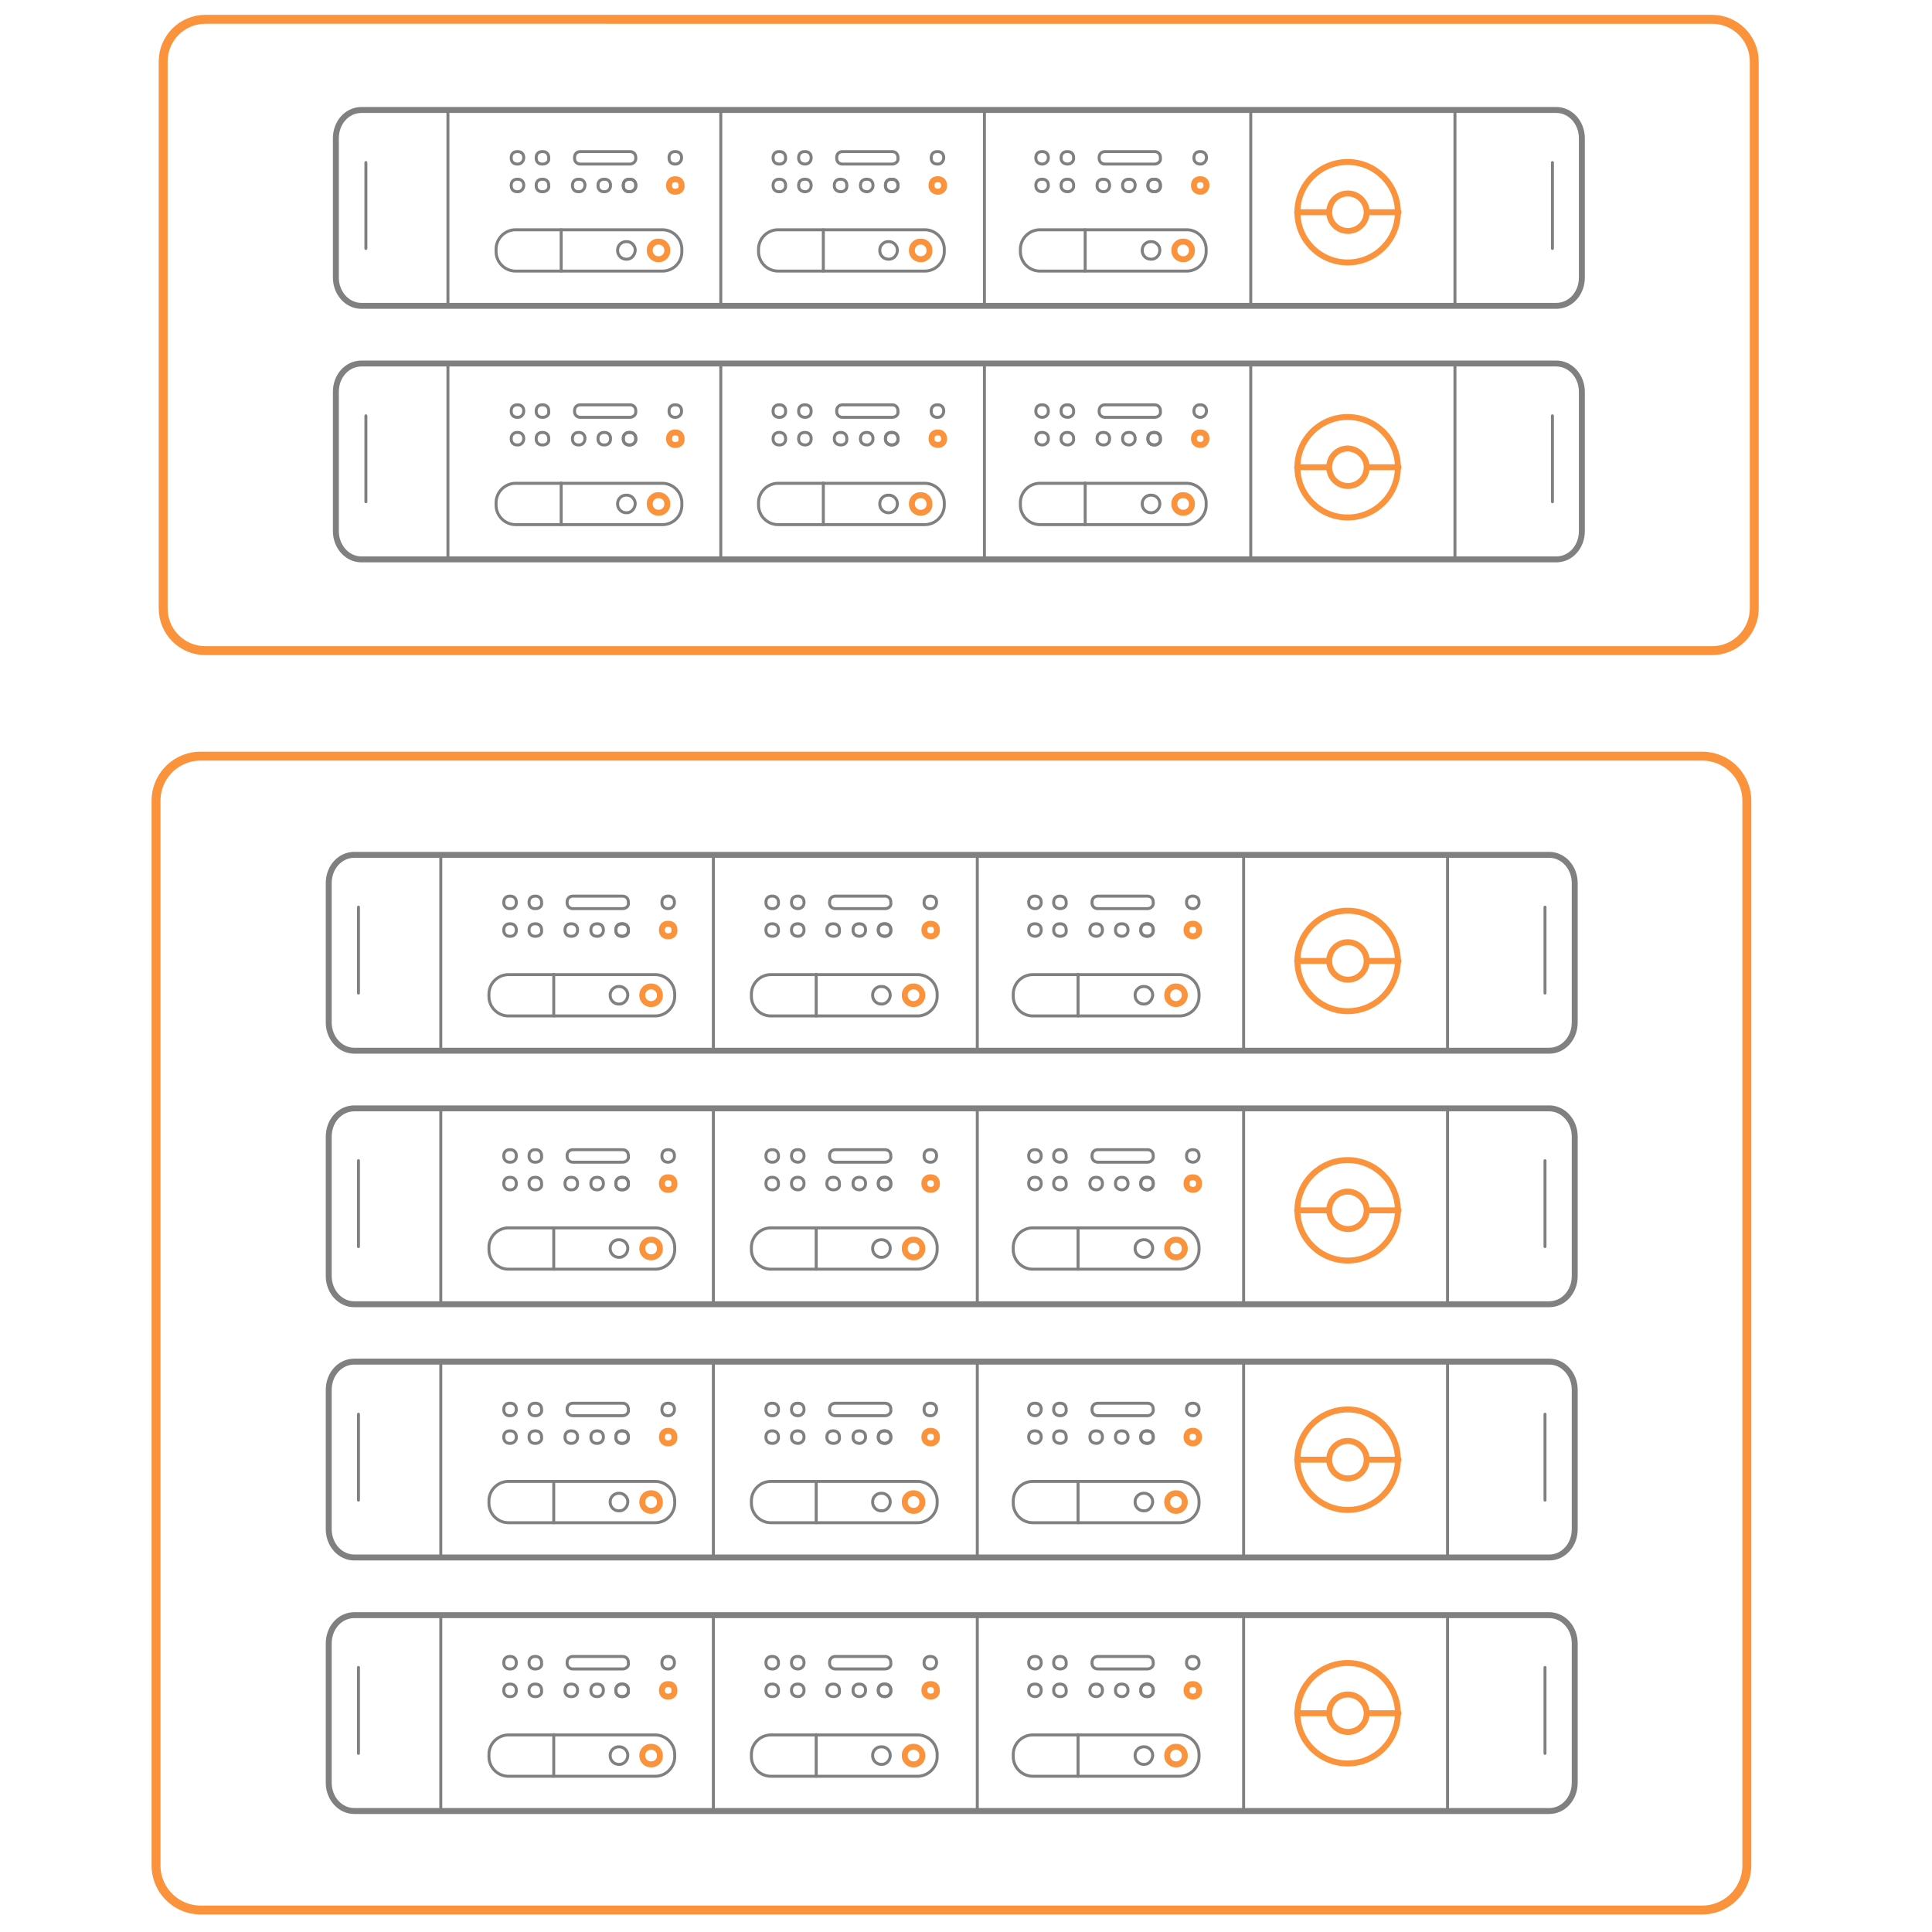 <svg xmlns="http://www.w3.org/2000/svg" xml:space="preserve" id="Layer_1" x="0" y="0" version="1.1" viewBox="0 0 650 650"><style>.colocation0{stroke-width:2}.colocation0,.colocation1,.colocation2,.colocation3{fill:none;stroke:gray;stroke-linecap:round;stroke-linejoin:round;stroke-miterlimit:10}.colocation2,.colocation3{stroke:#fb923c;stroke-width:3}.colocation3{stroke-width:2}</style><path d="M173.3 543.4h347.9c4.8 0 8.6 4.3 8.6 9.5v46.9h0c0 5.3-3.8 9.5-8.6 9.5h-402c-4.8 0-8.6-4.3-8.6-9.5v-46.9c0-5.3 3.8-9.5 8.6-9.5h54.1" class="colocation0"/><path d="M148.3 543.4V609M487 543.4v66m-266.6-11.8h-49.3c-3.7 0-6.6-3-6.6-6.6v-.7c0-3.7 3-6.6 6.6-6.6h49.3c3.7 0 6.6 3 6.6 6.6v.7c0 3.6-2.9 6.6-6.6 6.6zm-48.7-26.8h-.2c-1.2 0-2-.8-2-2v-.2c0-1.2.8-2 2-2h.2c1.2 0 2 .8 2 2v.2c0 1.2-.8 2-2 2zm8.5 0h-.2c-1.2 0-2-.8-2-2v-.2c0-1.2.8-2 2-2h.2c1.2 0 2 .8 2 2v.2c.2 1.2-.8 2-2 2zm12.1 0h-.2c-1.2 0-2-.8-2-2v-.2c0-1.2.8-2 2-2h.2c1.2 0 2 .8 2 2v.2c0 1.2-.8 2-2 2zm-20.6-9.3h-.2c-1.2 0-2-.8-2-2v-.2c0-1.2.8-2 2-2h.2c1.2 0 2 .8 2 2v.2c0 1.2-.8 2-2 2zm8.5 0h-.2c-1.2 0-2-.8-2-2v-.2c0-1.2.8-2 2-2h.2c1.2 0 2 .8 2 2v.2c.2 1.2-.8 2-2 2zm44.7 0h-.2c-1.2 0-2-.8-2-2v-.2c0-1.2.8-2 2-2h.2c1.2 0 2 .8 2 2v.2c0 1.2-1 2-2 2zm-23.9 9.3h-.2c-1.2 0-2-.8-2-2v-.2c0-1.2.8-2 2-2h.2c1.2 0 2 .8 2 2v.2a2 2 0 0 1-2 2zm8.4 0h-.2c-1.2 0-2-.8-2-2v-.2c0-1.2.8-2 2-2h.2c1.2 0 2 .8 2 2v.2c0 1.2-1 2-2 2z" class="colocation1"/><path d="M209.4 570.8h-.2c-1.2 0-2-.8-2-2v-.2c0-1.2.8-2 2-2h.2c1.2 0 2 .8 2 2v.2c.2 1.2-.8 2-2 2zm0-9.3h-16.6c-1.2 0-2-.8-2-2v-.2c0-1.2.8-2 2-2h16.6c1.2 0 2 .8 2 2v.2c.2 1.2-.8 2-2 2zm-23.1 22.1v14m22.1-4h-.3a2.9 2.9 0 0 1-2.8-2.8v-.3c0-1.5 1.3-2.8 2.8-2.8h.3c1.5 0 2.8 1.3 2.8 2.8v.3c-.1 1.5-1.3 2.8-2.8 2.8zm100.3 4h-49.3c-3.7 0-6.6-3-6.6-6.6v-.7c0-3.7 3-6.6 6.6-6.6h49.3c3.7 0 6.6 3 6.6 6.6v.7c0 3.6-3 6.6-6.6 6.6zM260 570.8h-.3c-1.2 0-2-.8-2-2v-.2c0-1.2.8-2 2-2h.2c1.2 0 2 .8 2 2v.2c.1 1.2-.9 2-1.9 2zm8.5 0h0c-1.3 0-2.2-.8-2.2-2v-.2c0-1.2.8-2 2-2h.2c1.2 0 2 .8 2 2v.2a2 2 0 0 1-2 2zm11.9 0h0c-1.3 0-2.2-.8-2.2-2v-.2c0-1.2.8-2 2-2h.2c1.2 0 2 .8 2 2v.2c.2 1.2-.6 2-2 2zm-20.4-9.3h-.3c-1.2 0-2-.8-2-2v-.2c0-1.2.8-2 2-2h.2c1.2 0 2 .8 2 2v.2c.1 1.2-.9 2-1.9 2zm8.5 0h0c-1.3 0-2.2-.8-2.2-2v-.2c0-1.2.8-2 2-2h.2c1.2 0 2 .8 2 2v.2a2 2 0 0 1-2 2zm44.7 0h-.3c-1.2 0-2-.8-2-2v-.2c0-1.2.8-2 2-2h.2c1.2 0 2 .8 2 2v.2c-.1 1.2-.9 2-1.9 2zm-24 9.3h0c-1.3 0-2.2-.8-2.2-2v-.2c0-1.2.8-2 2-2h.2c1.2 0 2 .8 2 2v.2c0 1.2-1 2-2 2zm8.5 0h0c-1.3 0-2.2-.8-2.2-2v-.2c0-1.2.8-2 2-2h.2c1.2 0 2 .8 2 2v.2c0 1.2-1 2-2 2z" class="colocation1"/><path d="M297.7 570.8h0c-1.3 0-2.2-.8-2.2-2v-.2c0-1.2.8-2 2-2h.2c1.2 0 2 .8 2 2v.2c.2 1.2-.8 2-2 2zm0-9.3h-16.6c-1.2 0-2-.8-2-2v-.2c0-1.2.8-2 2-2h16.6c1.2 0 2 .8 2 2v.2c.2 1.2-.8 2-2 2zm-23.1 22.1v14m22.1-4h-.3a2.9 2.9 0 0 1-2.8-2.8v-.3c0-1.5 1.3-2.8 2.8-2.8h.3c1.5 0 2.8 1.3 2.8 2.8v.3c-.1 1.5-1.3 2.8-2.8 2.8zm100.1 4h-49.3c-3.7 0-6.6-3-6.6-6.6v-.7c0-3.7 3-6.6 6.6-6.6h49.3c3.7 0 6.6 3 6.6 6.6v.7c0 3.6-2.8 6.6-6.6 6.6zm-48.5-26.8h0c-1.3 0-2.2-.8-2.2-2v-.2c0-1.2.8-2 2-2h.2c1.2 0 2 .8 2 2v.2c0 1.2-1 2-2 2zm8.4 0h0c-1.3 0-2.2-.8-2.2-2v-.2c0-1.2.8-2 2-2h.2c1.2 0 2 .8 2 2v.2c.2 1.2-.8 2-2 2zm12.2 0h0c-1.3 0-2.2-.8-2.2-2v-.2c0-1.2.8-2 2-2h.2c1.2 0 2 .8 2 2v.2a2 2 0 0 1-2 2zm-20.6-9.3h0c-1.3 0-2.2-.8-2.2-2v-.2c0-1.2.8-2 2-2h.2c1.2 0 2 .8 2 2v.2c0 1.2-1 2-2 2zm8.4 0h0c-1.3 0-2.2-.8-2.2-2v-.2c0-1.2.8-2 2-2h.2c1.2 0 2 .8 2 2v.2c.2 1.2-.8 2-2 2zm44.7 0h0c-1.3 0-2.2-.8-2.2-2v-.2c0-1.2.8-2 2-2h.2c1.2 0 2 .8 2 2v.2c0 1.2-1 2-2 2zm-23.9 9.3h0c-1.3 0-2.2-.8-2.2-2v-.2c0-1.2.8-2 2-2h.2c1.2 0 2 .8 2 2v.2c0 1.2-1 2-2 2zm8.5 0h0c-1.3 0-2.2-.8-2.2-2v-.2c0-1.2.8-2 2-2h.2c1.2 0 2 .8 2 2v.2c0 1.2-1 2-2 2z" class="colocation1"/><path d="M386 570.8h0c-1.3 0-2.2-.8-2.2-2v-.2c0-1.2.8-2 2-2h.2c1.2 0 2 .8 2 2v.2c.1 1.2-.9 2-2 2zm0-9.3h-16.6c-1.2 0-2-.8-2-2v-.2c0-1.2.8-2 2-2H386c1.2 0 2 .8 2 2v.2c.1 1.2-.9 2-2 2zm-23.3 22.1v14m22.3-4h-.3a2.9 2.9 0 0 1-2.8-2.8v-.3c0-1.5 1.3-2.8 2.8-2.8h.3c1.5 0 2.8 1.3 2.8 2.8v.3c-.2 1.5-1.3 2.8-2.8 2.8zm-145-50.2v66M120.6 561v28.9M519.8 561v28.9m-191-46.5v66m89.6-66v66" class="colocation1"/><path d="M173.3 458.1h347.9c4.8 0 8.6 4.3 8.6 9.5v46.9h0c0 5.3-3.8 9.5-8.6 9.5h-402c-4.8 0-8.6-4.3-8.6-9.5v-46.9c0-5.3 3.8-9.5 8.6-9.5h54.1" class="colocation0"/><path d="M148.3 458.1v65.7M487 458.1v66m-266.6-11.8h-49.3c-3.7 0-6.6-3-6.6-6.6v-.7c0-3.7 3-6.6 6.6-6.6h49.3c3.7 0 6.6 3 6.6 6.6v.7c0 3.6-2.9 6.6-6.6 6.6zm-48.7-26.7h-.2c-1.2 0-2-.8-2-2v-.2c0-1.2.8-2 2-2h.2c1.2 0 2 .8 2 2v.2a2 2 0 0 1-2 2zm8.5 0h-.2c-1.2 0-2-.8-2-2v-.2c0-1.2.8-2 2-2h.2c1.2 0 2 .8 2 2v.2c.2 1.1-.8 2-2 2zm12.1 0h-.2c-1.2 0-2-.8-2-2v-.2c0-1.2.8-2 2-2h.2c1.2 0 2 .8 2 2v.2a2 2 0 0 1-2 2zm-20.6-9.3h-.2c-1.2 0-2-.8-2-2v-.2c0-1.2.8-2 2-2h.2c1.2 0 2 .8 2 2v.2a2 2 0 0 1-2 2zm8.5 0h-.2c-1.2 0-2-.8-2-2v-.2c0-1.2.8-2 2-2h.2c1.2 0 2 .8 2 2v.2c.2 1.1-.8 2-2 2zm44.7 0h-.2c-1.2 0-2-.8-2-2v-.2c0-1.2.8-2 2-2h.2c1.2 0 2 .8 2 2v.2c0 1.1-1 2-2 2zm-23.9 9.3h-.2c-1.2 0-2-.8-2-2v-.2c0-1.2.8-2 2-2h.2c1.2 0 2 .8 2 2v.2a2 2 0 0 1-2 2zm8.4 0h-.2c-1.2 0-2-.8-2-2v-.2c0-1.2.8-2 2-2h.2c1.2 0 2 .8 2 2v.2c0 1.1-1 2-2 2z" class="colocation1"/><path d="M209.4 485.6h-.2c-1.2 0-2-.8-2-2v-.2c0-1.2.8-2 2-2h.2c1.2 0 2 .8 2 2v.2c.2 1.1-.8 2-2 2zm0-9.3h-16.6c-1.2 0-2-.8-2-2v-.2c0-1.2.8-2 2-2h16.6c1.2 0 2 .8 2 2v.2c.2 1.1-.8 2-2 2zm-23.1 22.1v13.9m22.1-4h-.3a2.9 2.9 0 0 1-2.8-2.8v-.3c0-1.5 1.3-2.8 2.8-2.8h.3c1.5 0 2.8 1.3 2.8 2.8v.3c-.1 1.5-1.3 2.8-2.8 2.8zm100.3 4h-49.3c-3.7 0-6.6-3-6.6-6.6v-.7c0-3.7 3-6.6 6.6-6.6h49.3c3.7 0 6.6 3 6.6 6.6v.7c0 3.6-3 6.6-6.6 6.6zM260 485.6h-.3c-1.2 0-2-.8-2-2v-.2c0-1.2.8-2 2-2h.2c1.2 0 2 .8 2 2v.2c.1 1.1-.9 2-1.9 2zm8.5 0h0c-1.3 0-2.2-.8-2.2-2v-.2c0-1.2.8-2 2-2h.2c1.2 0 2 .8 2 2v.2a2 2 0 0 1-2 2zm11.9 0h0c-1.3 0-2.2-.8-2.2-2v-.2c0-1.2.8-2 2-2h.2c1.2 0 2 .8 2 2v.2c.2 1.1-.6 2-2 2zm-20.4-9.3h-.3c-1.2 0-2-.8-2-2v-.2c0-1.2.8-2 2-2h.2c1.2 0 2 .8 2 2v.2c.1 1.1-.9 2-1.9 2zm8.5 0h0c-1.3 0-2.2-.8-2.2-2v-.2c0-1.2.8-2 2-2h.2c1.2 0 2 .8 2 2v.2a2 2 0 0 1-2 2zm44.7 0h-.3c-1.2 0-2-.8-2-2v-.2c0-1.2.8-2 2-2h.2c1.2 0 2 .8 2 2v.2c-.1 1.1-.9 2-1.9 2zm-24 9.3h0c-1.3 0-2.2-.8-2.2-2v-.2c0-1.2.8-2 2-2h.2c1.2 0 2 .8 2 2v.2c0 1.1-1 2-2 2zm8.5 0h0c-1.3 0-2.2-.8-2.2-2v-.2c0-1.2.8-2 2-2h.2c1.2 0 2 .8 2 2v.2c0 1.1-1 2-2 2z" class="colocation1"/><path d="M297.7 485.6h0c-1.3 0-2.2-.8-2.2-2v-.2c0-1.2.8-2 2-2h.2c1.2 0 2 .8 2 2v.2c.2 1.1-.8 2-2 2zm0-9.3h-16.6c-1.2 0-2-.8-2-2v-.2c0-1.2.8-2 2-2h16.6c1.2 0 2 .8 2 2v.2c.2 1.1-.8 2-2 2zm-23.1 22.1v13.9m22.1-4h-.3a2.9 2.9 0 0 1-2.8-2.8v-.3c0-1.5 1.3-2.8 2.8-2.8h.3c1.5 0 2.8 1.3 2.8 2.8v.3c-.1 1.5-1.3 2.8-2.8 2.8zm100.1 4h-49.3c-3.7 0-6.6-3-6.6-6.6v-.7c0-3.7 3-6.6 6.6-6.6h49.3c3.7 0 6.6 3 6.6 6.6v.7c0 3.6-2.8 6.6-6.6 6.6zm-48.5-26.7h0c-1.3 0-2.2-.8-2.2-2v-.2c0-1.2.8-2 2-2h.2c1.2 0 2 .8 2 2v.2c0 1.1-1 2-2 2zm8.4 0h0c-1.3 0-2.2-.8-2.2-2v-.2c0-1.2.8-2 2-2h.2c1.2 0 2 .8 2 2v.2c.2 1.1-.8 2-2 2zm12.2 0h0c-1.3 0-2.2-.8-2.2-2v-.2c0-1.2.8-2 2-2h.2c1.2 0 2 .8 2 2v.2a2 2 0 0 1-2 2zm-20.6-9.3h0c-1.3 0-2.2-.8-2.2-2v-.2c0-1.2.8-2 2-2h.2c1.2 0 2 .8 2 2v.2c0 1.1-1 2-2 2zm8.4 0h0c-1.3 0-2.2-.8-2.2-2v-.2c0-1.2.8-2 2-2h.2c1.2 0 2 .8 2 2v.2c.2 1.1-.8 2-2 2zm44.7 0h0c-1.3 0-2.2-.8-2.2-2v-.2c0-1.2.8-2 2-2h.2c1.2 0 2 .8 2 2v.2c0 1.1-1 2-2 2zm-23.9 9.3h0c-1.3 0-2.2-.8-2.2-2v-.2c0-1.2.8-2 2-2h.2c1.2 0 2 .8 2 2v.2c0 1.1-1 2-2 2zm8.5 0h0c-1.3 0-2.2-.8-2.2-2v-.2c0-1.2.8-2 2-2h.2c1.2 0 2 .8 2 2v.2c0 1.1-1 2-2 2z" class="colocation1"/><path d="M386 485.6h0c-1.3 0-2.2-.8-2.2-2v-.2c0-1.2.8-2 2-2h.2c1.2 0 2 .8 2 2v.2c.1 1.1-.9 2-2 2zm0-9.3h-16.6c-1.2 0-2-.8-2-2v-.2c0-1.2.8-2 2-2H386c1.2 0 2 .8 2 2v.2c.1 1.1-.9 2-2 2zm-23.3 22.1v13.9m22.3-4h-.3a2.9 2.9 0 0 1-2.8-2.8v-.3c0-1.5 1.3-2.8 2.8-2.8h.3c1.5 0 2.8 1.3 2.8 2.8v.3c-.2 1.5-1.3 2.8-2.8 2.8zm-145-50.2v66m-119.4-48.3v28.9m399.2-28.9v28.9m-191-46.6v66m89.6-66v66" class="colocation1"/><path d="M173.3 372.9h347.9c4.8 0 8.6 4.3 8.6 9.5v46.9h0c0 5.3-3.8 9.5-8.6 9.5h-402c-4.8 0-8.6-4.3-8.6-9.5v-46.9c0-5.3 3.8-9.5 8.6-9.5h54.1" class="colocation0"/><path d="M148.3 372.9v65.6M487 372.9v65.9M220.4 427h-49.3c-3.7 0-6.6-3-6.6-6.6v-.7c0-3.7 3-6.6 6.6-6.6h49.3c3.7 0 6.6 3 6.6 6.6v.7c0 3.6-2.9 6.6-6.6 6.6zm-48.7-26.7h-.2c-1.2 0-2-.8-2-2v-.2c0-1.2.8-2 2-2h.2c1.2 0 2 .8 2 2v.2c0 1.2-.8 2-2 2zm8.5 0h-.2c-1.2 0-2-.8-2-2v-.2c0-1.2.8-2 2-2h.2c1.2 0 2 .8 2 2v.2c.2 1.2-.8 2-2 2zm12.1 0h-.2c-1.2 0-2-.8-2-2v-.2c0-1.2.8-2 2-2h.2c1.2 0 2 .8 2 2v.2c0 1.2-.8 2-2 2zm-20.6-9.3h-.2c-1.2 0-2-.8-2-2v-.2c0-1.2.8-2 2-2h.2c1.2 0 2 .8 2 2v.2c0 1.2-.8 2-2 2zm8.5 0h-.2c-1.2 0-2-.8-2-2v-.2c0-1.2.8-2 2-2h.2c1.2 0 2 .8 2 2v.2c.2 1.2-.8 2-2 2zm44.7 0h-.2c-1.2 0-2-.8-2-2v-.2c0-1.2.8-2 2-2h.2c1.2 0 2 .8 2 2v.2c0 1.2-1 2-2 2zm-23.9 9.3h-.2c-1.2 0-2-.8-2-2v-.2c0-1.2.8-2 2-2h.2c1.2 0 2 .8 2 2v.2a2 2 0 0 1-2 2zm8.4 0h-.2c-1.2 0-2-.8-2-2v-.2c0-1.2.8-2 2-2h.2c1.2 0 2 .8 2 2v.2c0 1.2-1 2-2 2z" class="colocation1"/><path d="M209.4 400.3h-.2c-1.2 0-2-.8-2-2v-.2c0-1.2.8-2 2-2h.2c1.2 0 2 .8 2 2v.2c.2 1.2-.8 2-2 2zm0-9.3h-16.6c-1.2 0-2-.8-2-2v-.2c0-1.2.8-2 2-2h16.6c1.2 0 2 .8 2 2v.2c.2 1.2-.8 2-2 2zm-23.1 22.1V427m22.1-4h-.3a2.9 2.9 0 0 1-2.8-2.8v-.3c0-1.5 1.3-2.8 2.8-2.8h.3c1.5 0 2.8 1.3 2.8 2.8v.3c-.1 1.5-1.3 2.8-2.8 2.8zm100.3 4h-49.3c-3.7 0-6.6-3-6.6-6.6v-.7c0-3.7 3-6.6 6.6-6.6h49.3c3.7 0 6.6 3 6.6 6.6v.7c0 3.6-3 6.6-6.6 6.6zM260 400.3h-.3c-1.2 0-2-.8-2-2v-.2c0-1.2.8-2 2-2h.2c1.2 0 2 .8 2 2v.2c.1 1.2-.9 2-1.9 2zm8.5 0h0c-1.3 0-2.2-.8-2.2-2v-.2c0-1.2.8-2 2-2h.2c1.2 0 2 .8 2 2v.2a2 2 0 0 1-2 2zm11.9 0h0c-1.3 0-2.2-.8-2.2-2v-.2c0-1.2.8-2 2-2h.2c1.2 0 2 .8 2 2v.2c.2 1.2-.6 2-2 2zM260 391h-.3c-1.2 0-2-.8-2-2v-.2c0-1.2.8-2 2-2h.2c1.2 0 2 .8 2 2v.2c.1 1.2-.9 2-1.9 2zm8.5 0h0c-1.3 0-2.2-.8-2.2-2v-.2c0-1.2.8-2 2-2h.2c1.2 0 2 .8 2 2v.2a2 2 0 0 1-2 2zm44.7 0h-.3c-1.2 0-2-.8-2-2v-.2c0-1.2.8-2 2-2h.2c1.2 0 2 .8 2 2v.2c-.1 1.2-.9 2-1.9 2zm-24 9.3h0c-1.3 0-2.2-.8-2.2-2v-.2c0-1.2.8-2 2-2h.2c1.2 0 2 .8 2 2v.2c0 1.2-1 2-2 2zm8.5 0h0c-1.3 0-2.2-.8-2.2-2v-.2c0-1.2.8-2 2-2h.2c1.2 0 2 .8 2 2v.2c0 1.2-1 2-2 2z" class="colocation1"/><path d="M297.7 400.3h0c-1.3 0-2.2-.8-2.2-2v-.2c0-1.2.8-2 2-2h.2c1.2 0 2 .8 2 2v.2c.2 1.2-.8 2-2 2zm0-9.3h-16.6c-1.2 0-2-.8-2-2v-.2c0-1.2.8-2 2-2h16.6c1.2 0 2 .8 2 2v.2c.2 1.2-.8 2-2 2zm-23.1 22.1V427m22.1-4h-.3a2.9 2.9 0 0 1-2.8-2.8v-.3c0-1.5 1.3-2.8 2.8-2.8h.3c1.5 0 2.8 1.3 2.8 2.8v.3c-.1 1.5-1.3 2.8-2.8 2.8zm100.1 4h-49.3c-3.7 0-6.6-3-6.6-6.6v-.7c0-3.7 3-6.6 6.6-6.6h49.3c3.7 0 6.6 3 6.6 6.6v.7c0 3.6-2.8 6.6-6.6 6.6zm-48.5-26.7h0c-1.3 0-2.2-.8-2.2-2v-.2c0-1.2.8-2 2-2h.2c1.2 0 2 .8 2 2v.2c0 1.2-1 2-2 2zm8.4 0h0c-1.3 0-2.2-.8-2.2-2v-.2c0-1.2.8-2 2-2h.2c1.2 0 2 .8 2 2v.2c.2 1.2-.8 2-2 2zm12.2 0h0c-1.3 0-2.2-.8-2.2-2v-.2c0-1.2.8-2 2-2h.2c1.2 0 2 .8 2 2v.2a2 2 0 0 1-2 2zm-20.6-9.3h0c-1.3 0-2.2-.8-2.2-2v-.2c0-1.2.8-2 2-2h.2c1.2 0 2 .8 2 2v.2c0 1.2-1 2-2 2zm8.4 0h0c-1.3 0-2.2-.8-2.2-2v-.2c0-1.2.8-2 2-2h.2c1.2 0 2 .8 2 2v.2c.2 1.2-.8 2-2 2zm44.7 0h0c-1.3 0-2.2-.8-2.2-2v-.2c0-1.2.8-2 2-2h.2c1.2 0 2 .8 2 2v.2c0 1.2-1 2-2 2zm-23.9 9.3h0c-1.3 0-2.2-.8-2.2-2v-.2c0-1.2.8-2 2-2h.2c1.2 0 2 .8 2 2v.2c0 1.2-1 2-2 2zm8.5 0h0c-1.3 0-2.2-.8-2.2-2v-.2c0-1.2.8-2 2-2h.2c1.2 0 2 .8 2 2v.2c0 1.2-1 2-2 2z" class="colocation1"/><path d="M386 400.3h0c-1.3 0-2.2-.8-2.2-2v-.2c0-1.2.8-2 2-2h.2c1.2 0 2 .8 2 2v.2c.1 1.2-.9 2-2 2zm0-9.3h-16.6c-1.2 0-2-.8-2-2v-.2c0-1.2.8-2 2-2H386c1.2 0 2 .8 2 2v.2c.1 1.2-.9 2-2 2zm-23.3 22.1V427m22.3-4h-.3a2.9 2.9 0 0 1-2.8-2.8v-.3c0-1.5 1.3-2.8 2.8-2.8h.3c1.5 0 2.8 1.3 2.8 2.8v.3c-.2 1.5-1.3 2.8-2.8 2.8zm-145-50.1v65.9m-119.4-48.3v28.9m399.2-28.9v28.9m-191-46.5v65.9m89.6-65.9v65.9" class="colocation1"/><path d="M173.3 287.6h347.9c4.8 0 8.6 4.3 8.6 9.5V344h0c0 5.3-3.8 9.5-8.6 9.5h-402c-4.8 0-8.6-4.3-8.6-9.5v-46.9c0-5.3 3.8-9.5 8.6-9.5h54.1" class="colocation0"/><path d="M148.3 287.6v65.6M487 287.6v66m-266.6-11.8h-49.3c-3.7 0-6.6-3-6.6-6.6v-.7c0-3.7 3-6.6 6.6-6.6h49.3c3.7 0 6.6 3 6.6 6.6v.7c0 3.6-2.9 6.6-6.6 6.6zM171.7 315h-.2c-1.2 0-2-.8-2-2v-.2c0-1.2.8-2 2-2h.2c1.2 0 2 .8 2 2v.2c0 1.2-.8 2-2 2zm8.5 0h-.2c-1.2 0-2-.8-2-2v-.2c0-1.2.8-2 2-2h.2c1.2 0 2 .8 2 2v.2c.2 1.2-.8 2-2 2zm12.1 0h-.2c-1.2 0-2-.8-2-2v-.2c0-1.2.8-2 2-2h.2c1.2 0 2 .8 2 2v.2c0 1.2-.8 2-2 2zm-20.6-9.3h-.2c-1.2 0-2-.8-2-2v-.2c0-1.2.8-2 2-2h.2c1.2 0 2 .8 2 2v.2c0 1.2-.8 2-2 2zm8.5 0h-.2c-1.2 0-2-.8-2-2v-.2c0-1.2.8-2 2-2h.2c1.2 0 2 .8 2 2v.2c.2 1.2-.8 2-2 2zm44.7 0h-.2c-1.2 0-2-.8-2-2v-.2c0-1.2.8-2 2-2h.2c1.2 0 2 .8 2 2v.2c0 1.2-1 2-2 2zM201 315h-.2c-1.2 0-2-.8-2-2v-.2c0-1.2.8-2 2-2h.2c1.2 0 2 .8 2 2v.2a2 2 0 0 1-2 2zm8.4 0h-.2c-1.2 0-2-.8-2-2v-.2c0-1.2.8-2 2-2h.2c1.2 0 2 .8 2 2v.2c0 1.2-1 2-2 2z" class="colocation1"/><path d="M209.4 315h-.2c-1.2 0-2-.8-2-2v-.2c0-1.2.8-2 2-2h.2c1.2 0 2 .8 2 2v.2c.2 1.2-.8 2-2 2zm0-9.3h-16.6c-1.2 0-2-.8-2-2v-.2c0-1.2.8-2 2-2h16.6c1.2 0 2 .8 2 2v.2c.2 1.2-.8 2-2 2zm-23.1 22.1v14m22.1-4h-.3a2.9 2.9 0 0 1-2.8-2.8v-.3c0-1.5 1.3-2.8 2.8-2.8h.3c1.5 0 2.8 1.3 2.8 2.8v.3c-.1 1.4-1.3 2.8-2.8 2.8zm100.3 4h-49.3c-3.7 0-6.6-3-6.6-6.6v-.7c0-3.7 3-6.6 6.6-6.6h49.3c3.7 0 6.6 3 6.6 6.6v.7c0 3.6-3 6.6-6.6 6.6zM260 315h-.3c-1.2 0-2-.8-2-2v-.2c0-1.2.8-2 2-2h.2c1.2 0 2 .8 2 2v.2c.1 1.2-.9 2-1.9 2zm8.5 0h0c-1.3 0-2.2-.8-2.2-2v-.2c0-1.2.8-2 2-2h.2c1.2 0 2 .8 2 2v.2a2 2 0 0 1-2 2zm11.9 0h0c-1.3 0-2.2-.8-2.2-2v-.2c0-1.2.8-2 2-2h.2c1.2 0 2 .8 2 2v.2c.2 1.2-.6 2-2 2zm-20.4-9.3h-.3c-1.2 0-2-.8-2-2v-.2c0-1.2.8-2 2-2h.2c1.2 0 2 .8 2 2v.2c.1 1.2-.9 2-1.9 2zm8.5 0h0c-1.3 0-2.2-.8-2.2-2v-.2c0-1.2.8-2 2-2h.2c1.2 0 2 .8 2 2v.2a2 2 0 0 1-2 2zm44.7 0h-.3c-1.2 0-2-.8-2-2v-.2c0-1.2.8-2 2-2h.2c1.2 0 2 .8 2 2v.2c-.1 1.2-.9 2-1.9 2zm-24 9.3h0c-1.3 0-2.2-.8-2.2-2v-.2c0-1.2.8-2 2-2h.2c1.2 0 2 .8 2 2v.2c0 1.2-1 2-2 2zm8.5 0h0c-1.3 0-2.2-.8-2.2-2v-.2c0-1.2.8-2 2-2h.2c1.2 0 2 .8 2 2v.2c0 1.2-1 2-2 2z" class="colocation1"/><path d="M297.7 315h0c-1.3 0-2.2-.8-2.2-2v-.2c0-1.2.8-2 2-2h.2c1.2 0 2 .8 2 2v.2c.2 1.2-.8 2-2 2zm0-9.3h-16.6c-1.2 0-2-.8-2-2v-.2c0-1.2.8-2 2-2h16.6c1.2 0 2 .8 2 2v.2c.2 1.2-.8 2-2 2zm-23.1 22.1v14m22.1-4h-.3a2.9 2.9 0 0 1-2.8-2.8v-.3c0-1.5 1.3-2.8 2.8-2.8h.3c1.5 0 2.8 1.3 2.8 2.8v.3c-.1 1.4-1.3 2.8-2.8 2.8zm100.1 4h-49.3c-3.7 0-6.6-3-6.6-6.6v-.7c0-3.7 3-6.6 6.6-6.6h49.3c3.7 0 6.6 3 6.6 6.6v.7c0 3.6-2.8 6.6-6.6 6.6zM348.3 315h0c-1.3 0-2.2-.8-2.2-2v-.2c0-1.2.8-2 2-2h.2c1.2 0 2 .8 2 2v.2c0 1.2-1 2-2 2zm8.4 0h0c-1.3 0-2.2-.8-2.2-2v-.2c0-1.2.8-2 2-2h.2c1.2 0 2 .8 2 2v.2c.2 1.2-.8 2-2 2zm12.2 0h0c-1.3 0-2.2-.8-2.2-2v-.2c0-1.2.8-2 2-2h.2c1.2 0 2 .8 2 2v.2a2 2 0 0 1-2 2zm-20.6-9.3h0c-1.3 0-2.2-.8-2.2-2v-.2c0-1.2.8-2 2-2h.2c1.2 0 2 .8 2 2v.2c0 1.2-1 2-2 2zm8.4 0h0c-1.3 0-2.2-.8-2.2-2v-.2c0-1.2.8-2 2-2h.2c1.2 0 2 .8 2 2v.2c.2 1.2-.8 2-2 2zm44.7 0h0c-1.3 0-2.2-.8-2.2-2v-.2c0-1.2.8-2 2-2h.2c1.2 0 2 .8 2 2v.2c0 1.2-1 2-2 2zm-23.9 9.3h0c-1.3 0-2.2-.8-2.2-2v-.2c0-1.2.8-2 2-2h.2c1.2 0 2 .8 2 2v.2c0 1.2-1 2-2 2zm8.5 0h0c-1.3 0-2.2-.8-2.2-2v-.2c0-1.2.8-2 2-2h.2c1.2 0 2 .8 2 2v.2c0 1.2-1 2-2 2z" class="colocation1"/><path d="M386 315h0c-1.3 0-2.2-.8-2.2-2v-.2c0-1.2.8-2 2-2h.2c1.2 0 2 .8 2 2v.2c.1 1.2-.9 2-2 2zm0-9.3h-16.6c-1.2 0-2-.8-2-2v-.2c0-1.2.8-2 2-2H386c1.2 0 2 .8 2 2v.2c.1 1.2-.9 2-2 2zm-23.3 22.1v14m22.3-4h-.3a2.9 2.9 0 0 1-2.8-2.8v-.3c0-1.5 1.3-2.8 2.8-2.8h.3c1.5 0 2.8 1.3 2.8 2.8v.3c-.2 1.4-1.3 2.8-2.8 2.8zm-145-50.2v66m-119.4-48.4v28.9m399.2-28.9v28.9m-191-46.5v66m89.6-66v66" class="colocation1"/><path id="svg-concept" d="M572.7 642.6H67.5a15 15 0 0 1-15-15V269.4a15 15 0 0 1 15-15h505.2a15 15 0 0 1 15 15v358.1a15 15 0 0 1-15 15.1z" class="colocation2"/><path d="M175.7 122.3h347.9c4.8 0 8.6 4.3 8.6 9.5v46.9h0c0 5.3-3.8 9.5-8.6 9.5h-402c-4.8 0-8.6-4.3-8.6-9.5v-46.9c0-5.3 3.8-9.5 8.6-9.5h54.1" class="colocation0"/><path d="M150.7 122.3v65.6m338.8-65.6v66m-266.7-11.8h-49.3c-3.7 0-6.6-3-6.6-6.6v-.7c0-3.7 3-6.6 6.6-6.6h49.3c3.7 0 6.6 3 6.6 6.6v.7a6.5 6.5 0 0 1-6.6 6.6zm-48.6-26.8h-.2c-1.2 0-2-.8-2-2v-.2c0-1.2.8-2 2-2h.2c1.2 0 2 .8 2 2v.2c-.1 1.2-.9 2-2 2zm8.4 0h-.2c-1.2 0-2-.8-2-2v-.2c0-1.2.8-2 2-2h.2c1.2 0 2 .8 2 2v.2c.2 1.2-.8 2-2 2zm12.2 0h-.2c-1.2 0-2-.8-2-2v-.2c0-1.2.8-2 2-2h.2c1.2 0 2 .8 2 2v.2c-.1 1.2-.9 2-2 2zm-20.6-9.3h-.2c-1.2 0-2-.8-2-2v-.2c0-1.2.8-2 2-2h.2c1.2 0 2 .8 2 2v.2c-.1 1.2-.9 2-2 2zm8.4 0h-.2c-1.2 0-2-.8-2-2v-.2c0-1.2.8-2 2-2h.2c1.2 0 2 .8 2 2v.2c.2 1.2-.8 2-2 2zm44.7 0h-.2c-1.2 0-2-.8-2-2v-.2c0-1.2.8-2 2-2h.2c1.2 0 2 .8 2 2v.2c0 1.2-1 2-2 2zm-23.9 9.3h-.2c-1.2 0-2-.8-2-2v-.2c0-1.2.8-2 2-2h.2c1.2 0 2 .8 2 2v.2c0 1.2-.8 2-2 2zm8.5 0h-.2c-1.2 0-2-.8-2-2v-.2c0-1.2.8-2 2-2h.2c1.2 0 2 .8 2 2v.2c0 1.2-1 2-2 2z" class="colocation1"/><path d="M211.9 149.7h-.2c-1.2 0-2-.8-2-2v-.2c0-1.2.8-2 2-2h.2c1.2 0 2 .8 2 2v.2c.1 1.2-.9 2-2 2zm0-9.3h-16.6c-1.2 0-2-.8-2-2v-.2c0-1.2.8-2 2-2h16.6c1.2 0 2 .8 2 2v.2c.1 1.2-.9 2-2 2zm-23.1 22.1v14m22.1-4h-.3a2.9 2.9 0 0 1-2.8-2.8v-.3c0-1.5 1.3-2.8 2.8-2.8h.3c1.5 0 2.8 1.3 2.8 2.8v.3c-.2 1.5-1.3 2.8-2.8 2.8zm100.2 4h-49.3c-3.7 0-6.6-3-6.6-6.6v-.7c0-3.7 3-6.6 6.6-6.6h49.3c3.7 0 6.6 3 6.6 6.6v.7c0 3.6-2.9 6.6-6.6 6.6zm-48.7-26.8h-.3c-1.2 0-2-.8-2-2v-.2c0-1.2.8-2 2-2h.2c1.2 0 2 .8 2 2v.2c.1 1.2-.9 2-1.9 2zm8.5 0h0c-1.3 0-2.2-.8-2.2-2v-.2c0-1.2.8-2 2-2h.2c1.2 0 2 .8 2 2v.2c0 1.2-.8 2-2 2zm12 0h0c-1.3 0-2.2-.8-2.2-2v-.2c0-1.2.8-2 2-2h.2c1.2 0 2 .8 2 2v.2c.1 1.2-.7 2-2 2zm-20.5-9.3h-.3c-1.2 0-2-.8-2-2v-.2c0-1.2.8-2 2-2h.2c1.2 0 2 .8 2 2v.2c.1 1.2-.9 2-1.9 2zm8.5 0h0c-1.3 0-2.2-.8-2.2-2v-.2c0-1.2.8-2 2-2h.2c1.2 0 2 .8 2 2v.2c0 1.2-.8 2-2 2zm44.7 0h-.3c-1.2 0-2-.8-2-2v-.2c0-1.2.8-2 2-2h.2c1.2 0 2 .8 2 2v.2c-.1 1.2-.9 2-1.9 2zm-23.9 9.3h0c-1.3 0-2.2-.8-2.2-2v-.2c0-1.2.8-2 2-2h.2c1.2 0 2 .8 2 2v.2c0 1.2-1 2-2 2zm8.4 0h0c-1.3 0-2.2-.8-2.2-2v-.2c0-1.2.8-2 2-2h.2c1.2 0 2 .8 2 2v.2c0 1.2-1 2-2 2z" class="colocation1"/><path d="M300.1 149.7h0c-1.3 0-2.2-.8-2.2-2v-.2c0-1.2.8-2 2-2h.2c1.2 0 2 .8 2 2v.2c.2 1.2-.8 2-2 2zm0-9.3h-16.6c-1.2 0-2-.8-2-2v-.2c0-1.2.8-2 2-2h16.6c1.2 0 2 .8 2 2v.2c.2 1.2-.8 2-2 2zM277 162.5v14m22.1-4h-.3a2.9 2.9 0 0 1-2.8-2.8v-.3c0-1.5 1.3-2.8 2.8-2.8h.3c1.5 0 2.8 1.3 2.8 2.8v.3c-.1 1.5-1.3 2.8-2.8 2.8zm100.1 4h-49.3c-3.7 0-6.6-3-6.6-6.6v-.7c0-3.7 3-6.6 6.6-6.6h49.3c3.7 0 6.6 3 6.6 6.6v.7c0 3.6-2.8 6.6-6.6 6.6zm-48.5-26.8h0c-1.3 0-2.2-.8-2.2-2v-.2c0-1.2.8-2 2-2h.2c1.2 0 2 .8 2 2v.2c0 1.2-1 2-2 2zm8.5 0h0c-1.3 0-2.2-.8-2.2-2v-.2c0-1.2.8-2 2-2h.2c1.2 0 2 .8 2 2v.2c.1 1.2-.9 2-2 2zm12.1 0h0c-1.3 0-2.2-.8-2.2-2v-.2c0-1.2.8-2 2-2h.2c1.2 0 2 .8 2 2v.2c0 1.2-.8 2-2 2zm-20.6-9.3h0c-1.3 0-2.2-.8-2.2-2v-.2c0-1.2.8-2 2-2h.2c1.2 0 2 .8 2 2v.2c0 1.2-1 2-2 2zm8.5 0h0c-1.3 0-2.2-.8-2.2-2v-.2c0-1.2.8-2 2-2h.2c1.2 0 2 .8 2 2v.2c.1 1.2-.9 2-2 2zm44.7 0h0c-1.3 0-2.2-.8-2.2-2v-.2c0-1.2.8-2 2-2h.2c1.2 0 2 .8 2 2v.2c-.1 1.2-1 2-2 2zm-24 9.3h0c-1.3 0-2.2-.8-2.2-2v-.2c0-1.2.8-2 2-2h.2c1.2 0 2 .8 2 2v.2c0 1.2-1 2-2 2zm8.5 0h0c-1.3 0-2.2-.8-2.2-2v-.2c0-1.2.8-2 2-2h.2c1.2 0 2 .8 2 2v.2c0 1.2-1 2-2 2z" class="colocation1"/><path d="M388.4 149.7h0c-1.3 0-2.2-.8-2.2-2v-.2c0-1.2.8-2 2-2h.2c1.2 0 2 .8 2 2v.2c.2 1.2-.8 2-2 2zm0-9.3h-16.6c-1.2 0-2-.8-2-2v-.2c0-1.2.8-2 2-2h16.6c1.2 0 2 .8 2 2v.2c.2 1.2-.8 2-2 2zm-23.3 22.1v14m22.3-4h-.3a2.9 2.9 0 0 1-2.8-2.8v-.3c0-1.5 1.3-2.8 2.8-2.8h.3c1.5 0 2.8 1.3 2.8 2.8v.3c-.1 1.5-1.3 2.8-2.8 2.8zm-144.9-50.2v66m-119.4-48.4v28.9m399.2-28.9v28.9m-191.1-46.5v66m89.6-66v66" class="colocation1"/><path d="M175.7 37h347.9c4.8 0 8.6 4.3 8.6 9.5v46.9h0c0 5.3-3.8 9.5-8.6 9.5h-402c-4.8 0-8.6-4.3-8.6-9.5V46.5c0-5.3 3.8-9.5 8.6-9.5h54.1" class="colocation0"/><path d="M150.7 37v65.7M489.5 37v66M222.8 91.2h-49.3c-3.7 0-6.6-3-6.6-6.6v-.7c0-3.7 3-6.6 6.6-6.6h49.3c3.7 0 6.6 3 6.6 6.6v.7a6.5 6.5 0 0 1-6.6 6.6zm-48.6-26.7h-.2c-1.2 0-2-.8-2-2v-.2c0-1.2.8-2 2-2h.2c1.2 0 2 .8 2 2v.2c-.1 1.1-.9 2-2 2zm8.4 0h-.2c-1.2 0-2-.8-2-2v-.2c0-1.2.8-2 2-2h.2c1.2 0 2 .8 2 2v.2c.2 1.1-.8 2-2 2zm12.2 0h-.2c-1.2 0-2-.8-2-2v-.2c0-1.2.8-2 2-2h.2c1.2 0 2 .8 2 2v.2c-.1 1.1-.9 2-2 2zm-20.6-9.3h-.2c-1.2 0-2-.8-2-2V53c0-1.2.8-2 2-2h.2c1.2 0 2 .8 2 2v.2c-.1 1.1-.9 2-2 2zm8.4 0h-.2c-1.2 0-2-.8-2-2V53c0-1.2.8-2 2-2h.2c1.2 0 2 .8 2 2v.2c.2 1.1-.8 2-2 2zm44.7 0h-.2c-1.2 0-2-.8-2-2V53c0-1.2.8-2 2-2h.2c1.2 0 2 .8 2 2v.2c0 1.1-1 2-2 2zm-23.9 9.3h-.2c-1.2 0-2-.8-2-2v-.2c0-1.2.8-2 2-2h.2c1.2 0 2 .8 2 2v.2a2 2 0 0 1-2 2zm8.5 0h-.2c-1.2 0-2-.8-2-2v-.2c0-1.2.8-2 2-2h.2c1.2 0 2 .8 2 2v.2c0 1.1-1 2-2 2z" class="colocation1"/><path d="M211.9 64.5h-.2c-1.2 0-2-.8-2-2v-.2c0-1.2.8-2 2-2h.2c1.2 0 2 .8 2 2v.2c.1 1.1-.9 2-2 2zm0-9.3h-16.6c-1.2 0-2-.8-2-2V53c0-1.2.8-2 2-2h16.6c1.2 0 2 .8 2 2v.2c.1 1.1-.9 2-2 2zm-23.1 22.1v13.9m22.1-4h-.3a2.9 2.9 0 0 1-2.8-2.8v-.3c0-1.5 1.3-2.8 2.8-2.8h.3c1.5 0 2.8 1.3 2.8 2.8v.3c-.2 1.5-1.3 2.8-2.8 2.8zm100.2 4h-49.3c-3.7 0-6.6-3-6.6-6.6v-.7c0-3.7 3-6.6 6.6-6.6h49.3c3.7 0 6.6 3 6.6 6.6v.7c0 3.6-2.9 6.6-6.6 6.6zm-48.7-26.7h-.3c-1.2 0-2-.8-2-2v-.2c0-1.2.8-2 2-2h.2c1.2 0 2 .8 2 2v.2c.1 1.1-.9 2-1.9 2zm8.5 0h0c-1.3 0-2.2-.8-2.2-2v-.2c0-1.2.8-2 2-2h.2c1.2 0 2 .8 2 2v.2a2 2 0 0 1-2 2zm12 0h0c-1.3 0-2.2-.8-2.2-2v-.2c0-1.2.8-2 2-2h.2c1.2 0 2 .8 2 2v.2c.1 1.1-.7 2-2 2zm-20.5-9.3h-.3c-1.2 0-2-.8-2-2V53c0-1.2.8-2 2-2h.2c1.2 0 2 .8 2 2v.2c.1 1.1-.9 2-1.9 2zm8.5 0h0c-1.3 0-2.2-.8-2.2-2V53c0-1.2.8-2 2-2h.2c1.2 0 2 .8 2 2v.2a2 2 0 0 1-2 2zm44.7 0h-.3c-1.2 0-2-.8-2-2V53c0-1.2.8-2 2-2h.2c1.2 0 2 .8 2 2v.2c-.1 1.1-.9 2-1.9 2zm-23.9 9.3h0c-1.3 0-2.2-.8-2.2-2v-.2c0-1.2.8-2 2-2h.2c1.2 0 2 .8 2 2v.2c0 1.1-1 2-2 2zm8.4 0h0c-1.3 0-2.2-.8-2.2-2v-.2c0-1.2.8-2 2-2h.2c1.2 0 2 .8 2 2v.2c0 1.1-1 2-2 2z" class="colocation1"/><path d="M300.1 64.5h0c-1.3 0-2.2-.8-2.2-2v-.2c0-1.2.8-2 2-2h.2c1.2 0 2 .8 2 2v.2c.2 1.1-.8 2-2 2zm0-9.3h-16.6c-1.2 0-2-.8-2-2V53c0-1.2.8-2 2-2h16.6c1.2 0 2 .8 2 2v.2c.2 1.1-.8 2-2 2zM277 77.3v13.9m22.1-4h-.3a2.9 2.9 0 0 1-2.8-2.8v-.3c0-1.5 1.3-2.8 2.8-2.8h.3c1.5 0 2.8 1.3 2.8 2.8v.3c-.1 1.5-1.3 2.8-2.8 2.8zm100.1 4h-49.3c-3.7 0-6.6-3-6.6-6.6v-.7c0-3.7 3-6.6 6.6-6.6h49.3c3.7 0 6.6 3 6.6 6.6v.7c0 3.6-2.8 6.6-6.6 6.6zm-48.5-26.7h0c-1.3 0-2.2-.8-2.2-2v-.2c0-1.2.8-2 2-2h.2c1.2 0 2 .8 2 2v.2c0 1.1-1 2-2 2zm8.5 0h0c-1.3 0-2.2-.8-2.2-2v-.2c0-1.2.8-2 2-2h.2c1.2 0 2 .8 2 2v.2c.1 1.1-.9 2-2 2zm12.1 0h0c-1.3 0-2.2-.8-2.2-2v-.2c0-1.2.8-2 2-2h.2c1.2 0 2 .8 2 2v.2a2 2 0 0 1-2 2zm-20.6-9.3h0c-1.3 0-2.2-.8-2.2-2V53c0-1.2.8-2 2-2h.2c1.2 0 2 .8 2 2v.2c0 1.1-1 2-2 2zm8.5 0h0c-1.3 0-2.2-.8-2.2-2V53c0-1.2.8-2 2-2h.2c1.2 0 2 .8 2 2v.2c.1 1.1-.9 2-2 2zm44.7 0h0c-1.3 0-2.2-.8-2.2-2V53c0-1.2.8-2 2-2h.2c1.2 0 2 .8 2 2v.2c-.1 1.1-1 2-2 2zm-24 9.3h0c-1.3 0-2.2-.8-2.2-2v-.2c0-1.2.8-2 2-2h.2c1.2 0 2 .8 2 2v.2c0 1.1-1 2-2 2zm8.5 0h0c-1.3 0-2.2-.8-2.2-2v-.2c0-1.2.8-2 2-2h.2c1.2 0 2 .8 2 2v.2c0 1.1-1 2-2 2z" class="colocation1"/><path d="M388.4 64.5h0c-1.3 0-2.2-.8-2.2-2v-.2c0-1.2.8-2 2-2h.2c1.2 0 2 .8 2 2v.2c.2 1.1-.8 2-2 2zm0-9.3h-16.6c-1.2 0-2-.8-2-2V53c0-1.2.8-2 2-2h16.6c1.2 0 2 .8 2 2v.2c.2 1.1-.8 2-2 2zm-23.3 22.1v13.9m22.3-4h-.3a2.9 2.9 0 0 1-2.8-2.8v-.3c0-1.5 1.3-2.8 2.8-2.8h.3c1.5 0 2.8 1.3 2.8 2.8v.3c-.1 1.5-1.3 2.8-2.8 2.8zM242.5 37v66M123.1 54.7v28.9m399.2-28.9v28.9M331.2 37v66m89.6-66v66" class="colocation1"/><path id="svg-concept" d="M590.2 204.7c0 7.8-6.3 14.2-14.2 14.2H69.1c-7.8 0-14.2-6.3-14.2-14.2v-184c0-7.8 6.3-14.2 14.2-14.2H576c7.8 0 14.2 6.3 14.2 14.2v184z" class="colocation2"/><g><path id="svg-concept" d="M224.9 570.8h-.2c-1.2 0-2-.8-2-2v-.2c0-1.2.8-2 2-2h.2c1.2 0 2 .8 2 2v.2c.1 1.2-.8 2-2 2z" class="colocation3"/><animate fill="remove" accumulate="none" additive="replace" attributeName="opacity" calcMode="linear" dur="1s" repeatCount="indefinite" restart="always" values="0;1;0"/></g><path id="svg-concept" d="M219.2 593.6h-.3a2.9 2.9 0 0 1-2.8-2.8v-.3c0-1.5 1.3-2.8 2.8-2.8h.3c1.5 0 2.8 1.3 2.8 2.8v.3c.1 1.5-1.3 2.8-2.8 2.8z" class="colocation3"/><g><path id="svg-concept" d="M313.2 570.8h0c-1.3 0-2.2-.8-2.2-2v-.2c0-1.2.8-2 2-2h.2c1.2 0 2 .8 2 2v.2c.1 1.2-.9 2-2 2z" class="colocation3"/><animate fill="remove" accumulate="none" additive="replace" attributeName="opacity" calcMode="linear" dur="1s" repeatCount="indefinite" restart="always" values="0;1;0"/></g><path id="svg-concept" d="M307.5 593.6h-.3a2.9 2.9 0 0 1-2.8-2.8v-.3c0-1.5 1.3-2.8 2.8-2.8h.3c1.5 0 2.8 1.3 2.8 2.8v.3c0 1.5-1.3 2.8-2.8 2.8z" class="colocation3"/><g><path id="svg-concept" d="M401.4 570.8h0c-1.3 0-2.2-.8-2.2-2v-.2c0-1.2.8-2 2-2h.2c1.2 0 2 .8 2 2v.2c0 1.2-.8 2-2 2z" class="colocation3"/><animate fill="remove" accumulate="none" additive="replace" attributeName="opacity" calcMode="linear" dur="1s" repeatCount="indefinite" restart="always" values="0;1;0"/></g><path id="svg-concept" d="M395.8 593.6h-.3a2.9 2.9 0 0 1-2.8-2.8v-.3c0-1.5 1.3-2.8 2.8-2.8h.3c1.5 0 2.8 1.3 2.8 2.8v.3c0 1.5-1.3 2.8-2.8 2.8z" class="colocation3"/><g><path id="svg-concept" d="M224.9 485.6h-.2c-1.2 0-2-.8-2-2v-.2c0-1.2.8-2 2-2h.2c1.2 0 2 .8 2 2v.2c.1 1.1-.8 2-2 2z" class="colocation3"/><animate fill="remove" accumulate="none" additive="replace" attributeName="opacity" calcMode="linear" dur="1s" repeatCount="indefinite" restart="always" values="0;1;0"/></g><path id="svg-concept" d="M219.2 508.3h-.3a2.9 2.9 0 0 1-2.8-2.8v-.3c0-1.5 1.3-2.8 2.8-2.8h.3c1.5 0 2.8 1.3 2.8 2.8v.3c.1 1.5-1.3 2.8-2.8 2.8zm94-22.7h0c-1.3 0-2.2-.8-2.2-2v-.2c0-1.2.8-2 2-2h.2c1.2 0 2 .8 2 2v.2c.1 1.1-.9 2-2 2zm-5.7 22.7h-.3a2.9 2.9 0 0 1-2.8-2.8v-.3c0-1.5 1.3-2.8 2.8-2.8h.3c1.5 0 2.8 1.3 2.8 2.8v.3c0 1.5-1.3 2.8-2.8 2.8z" class="colocation3"/><g><path id="svg-concept" d="M401.4 485.6h0c-1.3 0-2.2-.8-2.2-2v-.2c0-1.2.8-2 2-2h.2c1.2 0 2 .8 2 2v.2a2 2 0 0 1-2 2z" class="colocation3"/><animate fill="remove" accumulate="none" additive="replace" attributeName="opacity" calcMode="linear" dur="1s" repeatCount="indefinite" restart="always" values="0;1;0"/></g><path id="svg-concept" d="M395.8 508.3h-.3a2.9 2.9 0 0 1-2.8-2.8v-.3c0-1.5 1.3-2.8 2.8-2.8h.3c1.5 0 2.8 1.3 2.8 2.8v.3c0 1.5-1.3 2.8-2.8 2.8zm-170.9-108h-.2c-1.2 0-2-.8-2-2v-.2c0-1.2.8-2 2-2h.2c1.2 0 2 .8 2 2v.2c.1 1.2-.8 2-2 2zm-5.7 22.7h-.3a2.9 2.9 0 0 1-2.8-2.8v-.3c0-1.5 1.3-2.8 2.8-2.8h.3c1.5 0 2.8 1.3 2.8 2.8v.3c.1 1.5-1.3 2.8-2.8 2.8zm94-22.7h0c-1.3 0-2.2-.8-2.2-2v-.2c0-1.2.8-2 2-2h.2c1.2 0 2 .8 2 2v.2c.1 1.2-.9 2-2 2zm-5.7 22.7h-.3a2.9 2.9 0 0 1-2.8-2.8v-.3c0-1.5 1.3-2.8 2.8-2.8h.3c1.5 0 2.8 1.3 2.8 2.8v.3c0 1.5-1.3 2.8-2.8 2.8zm93.9-22.7h0c-1.3 0-2.2-.8-2.2-2v-.2c0-1.2.8-2 2-2h.2c1.2 0 2 .8 2 2v.2c0 1.2-.8 2-2 2z" class="colocation3"/><g><path id="svg-concept" d="M395.8 423h-.3a2.9 2.9 0 0 1-2.8-2.8v-.3c0-1.5 1.3-2.8 2.8-2.8h.3c1.5 0 2.8 1.3 2.8 2.8v.3c0 1.5-1.3 2.8-2.8 2.8z" class="colocation3"/><animate fill="remove" accumulate="none" additive="replace" attributeName="opacity" calcMode="linear" dur="1s" repeatCount="indefinite" restart="always" values="0;1;0"/></g><path id="svg-concept" d="M224.9 315h-.2c-1.2 0-2-.8-2-2v-.2c0-1.2.8-2 2-2h.2c1.2 0 2 .8 2 2v.2c.1 1.2-.8 2-2 2zm-5.7 22.8h-.3a2.9 2.9 0 0 1-2.8-2.8v-.3c0-1.5 1.3-2.8 2.8-2.8h.3c1.5 0 2.8 1.3 2.8 2.8v.3c.1 1.4-1.3 2.8-2.8 2.8z" class="colocation3"/><g><path id="svg-concept" d="M313.2 315h0c-1.3 0-2.2-.8-2.2-2v-.2c0-1.2.8-2 2-2h.2c1.2 0 2 .8 2 2v.2c.1 1.2-.9 2-2 2z" class="colocation3"/><animate fill="remove" accumulate="none" additive="replace" attributeName="opacity" calcMode="linear" dur="1s" repeatCount="indefinite" restart="always" values="0;1;0"/></g><path id="svg-concept" d="M307.5 337.8h-.3a2.9 2.9 0 0 1-2.8-2.8v-.3c0-1.5 1.3-2.8 2.8-2.8h.3c1.5 0 2.8 1.3 2.8 2.8v.3a3 3 0 0 1-2.8 2.8zm93.9-22.8h0c-1.3 0-2.2-.8-2.2-2v-.2c0-1.2.8-2 2-2h.2c1.2 0 2 .8 2 2v.2c0 1.2-.8 2-2 2z" class="colocation3"/><g><path id="svg-concept" d="M395.8 337.8h-.3a2.9 2.9 0 0 1-2.8-2.8v-.3c0-1.5 1.3-2.8 2.8-2.8h.3c1.5 0 2.8 1.3 2.8 2.8v.3a3 3 0 0 1-2.8 2.8z" class="colocation3"/><animate fill="remove" accumulate="none" additive="replace" attributeName="opacity" calcMode="linear" dur="1s" repeatCount="indefinite" restart="always" values="0;1;0"/></g><g><path id="svg-concept" d="M227.3 149.7h-.2c-1.2 0-2-.8-2-2v-.2c0-1.2.8-2 2-2h.2c1.2 0 2 .8 2 2v.2c.2 1.2-.8 2-2 2z" class="colocation3"/><animate fill="remove" accumulate="none" additive="replace" attributeName="opacity" calcMode="linear" dur="1s" repeatCount="indefinite" restart="always" values="0;1;0"/></g><path id="svg-concept" d="M221.7 172.5h-.3a2.9 2.9 0 0 1-2.8-2.8v-.3c0-1.5 1.3-2.8 2.8-2.8h.3c1.5 0 2.8 1.3 2.8 2.8v.3c0 1.5-1.3 2.8-2.8 2.8z" class="colocation3"/><g><path id="svg-concept" d="M315.6 149.7h0c-1.3 0-2.2-.8-2.2-2v-.2c0-1.2.8-2 2-2h.2c1.2 0 2 .8 2 2v.2c.1 1.2-.9 2-2 2z" class="colocation3"/><animate fill="remove" accumulate="none" additive="replace" attributeName="opacity" calcMode="linear" dur="1s" repeatCount="indefinite" restart="always" values="0;1;0"/></g><path id="svg-concept" d="M309.9 172.5h-.3a2.9 2.9 0 0 1-2.8-2.8v-.3c0-1.5 1.3-2.8 2.8-2.8h.3c1.5 0 2.8 1.3 2.8 2.8v.3c.1 1.5-1.3 2.8-2.8 2.8z" class="colocation3"/><g><path id="svg-concept" d="M403.9 149.7h0c-1.3 0-2.2-.8-2.2-2v-.2c0-1.2.8-2 2-2h.2c1.2 0 2 .8 2 2v.2c-.1 1.2-.9 2-2 2z" class="colocation3"/><animate fill="remove" accumulate="none" additive="replace" attributeName="opacity" calcMode="linear" dur="1s" repeatCount="indefinite" restart="always" values="0;1;0"/></g><path id="svg-concept" d="M398.2 172.5h-.3a2.9 2.9 0 0 1-2.8-2.8v-.3c0-1.5 1.3-2.8 2.8-2.8h.3c1.5 0 2.8 1.3 2.8 2.8v.3c0 1.5-1.3 2.8-2.8 2.8z" class="colocation3"/><g><path id="svg-concept" d="M227.3 64.5h-.2c-1.2 0-2-.8-2-2v-.2c0-1.2.8-2 2-2h.2c1.2 0 2 .8 2 2v.2c.2 1.1-.8 2-2 2z" class="colocation3"/><animate fill="remove" accumulate="none" additive="replace" attributeName="opacity" calcMode="linear" dur="1s" repeatCount="indefinite" restart="always" values="0;1;0"/></g><path id="svg-concept" d="M221.7 87.2h-.3a2.9 2.9 0 0 1-2.8-2.8v-.3c0-1.5 1.3-2.8 2.8-2.8h.3c1.5 0 2.8 1.3 2.8 2.8v.3c0 1.5-1.3 2.8-2.8 2.8zm93.9-22.7h0c-1.3 0-2.2-.8-2.2-2v-.2c0-1.2.8-2 2-2h.2c1.2 0 2 .8 2 2v.2c.1 1.1-.9 2-2 2zm-5.7 22.7h-.3a2.9 2.9 0 0 1-2.8-2.8v-.3c0-1.5 1.3-2.8 2.8-2.8h.3c1.5 0 2.8 1.3 2.8 2.8v.3c.1 1.5-1.3 2.8-2.8 2.8zm94-22.7h0c-1.3 0-2.2-.8-2.2-2v-.2c0-1.2.8-2 2-2h.2c1.2 0 2 .8 2 2v.2c-.1 1.1-.9 2-2 2zm-5.7 22.7h-.3a2.9 2.9 0 0 1-2.8-2.8v-.3c0-1.5 1.3-2.8 2.8-2.8h.3c1.5 0 2.8 1.3 2.8 2.8v.3c0 1.5-1.3 2.8-2.8 2.8z" class="colocation3"/><circle id="svg-concept" cx="453.4" cy="576.4" r="16.9" class="colocation3"/><path id="svg-concept" d="M459.8 576.4c0 3.5-2.8 6.3-6.3 6.3a6.3 6.3 0 0 1-6.3-6.3c0-3.6 2.8-6.3 6.3-6.3 3.4 0 6.3 2.8 6.3 6.3zm10.7 0h-10.7m-12.7 0h-10.7" class="colocation3"/><circle id="svg-concept" cx="453.4" cy="491.1" r="16.9" class="colocation3"/><path id="svg-concept" d="M459.8 491.1c0 3.5-2.8 6.3-6.3 6.3a6.3 6.3 0 0 1-6.3-6.3c0-3.6 2.8-6.3 6.3-6.3 3.4 0 6.3 2.8 6.3 6.3zm10.7 0h-10.7m-12.7 0h-10.7" class="colocation3"/><circle id="svg-concept" cx="453.4" cy="407.2" r="16.9" class="colocation3"/><path id="svg-concept" d="M459.8 407.2c0 3.5-2.8 6.3-6.3 6.3a6.3 6.3 0 0 1-6.3-6.3c0-3.6 2.8-6.3 6.3-6.3 3.4.1 6.3 2.9 6.3 6.3zm10.7 0h-10.7m-12.7 0h-10.7" class="colocation3"/><circle id="svg-concept" cx="453.4" cy="323.3" r="16.9" class="colocation3"/><path id="svg-concept" d="M459.8 323.3c0 3.5-2.8 6.3-6.3 6.3a6.3 6.3 0 0 1-6.3-6.3c0-3.6 2.8-6.3 6.3-6.3 3.4 0 6.3 2.8 6.3 6.3zm10.7 0h-10.7m-12.7 0h-10.7" class="colocation3"/><circle id="svg-concept" cx="453.4" cy="157.2" r="16.9" class="colocation3"/><path id="svg-concept" d="M459.8 157.2c0 3.5-2.8 6.3-6.3 6.3a6.3 6.3 0 0 1-6.3-6.3c0-3.6 2.8-6.3 6.3-6.3 3.4.1 6.3 2.9 6.3 6.3zm10.7 0h-10.7m-12.7 0h-10.7" class="colocation3"/><circle id="svg-concept" cx="453.4" cy="71.4" r="16.9" class="colocation3"/><path id="svg-concept" d="M459.8 71.4c0 3.5-2.8 6.3-6.3 6.3a6.3 6.3 0 0 1-6.3-6.3c0-3.6 2.8-6.3 6.3-6.3 3.4 0 6.3 2.8 6.3 6.3zm10.7 0h-10.7m-12.7 0h-10.7" class="colocation3"/></svg>
